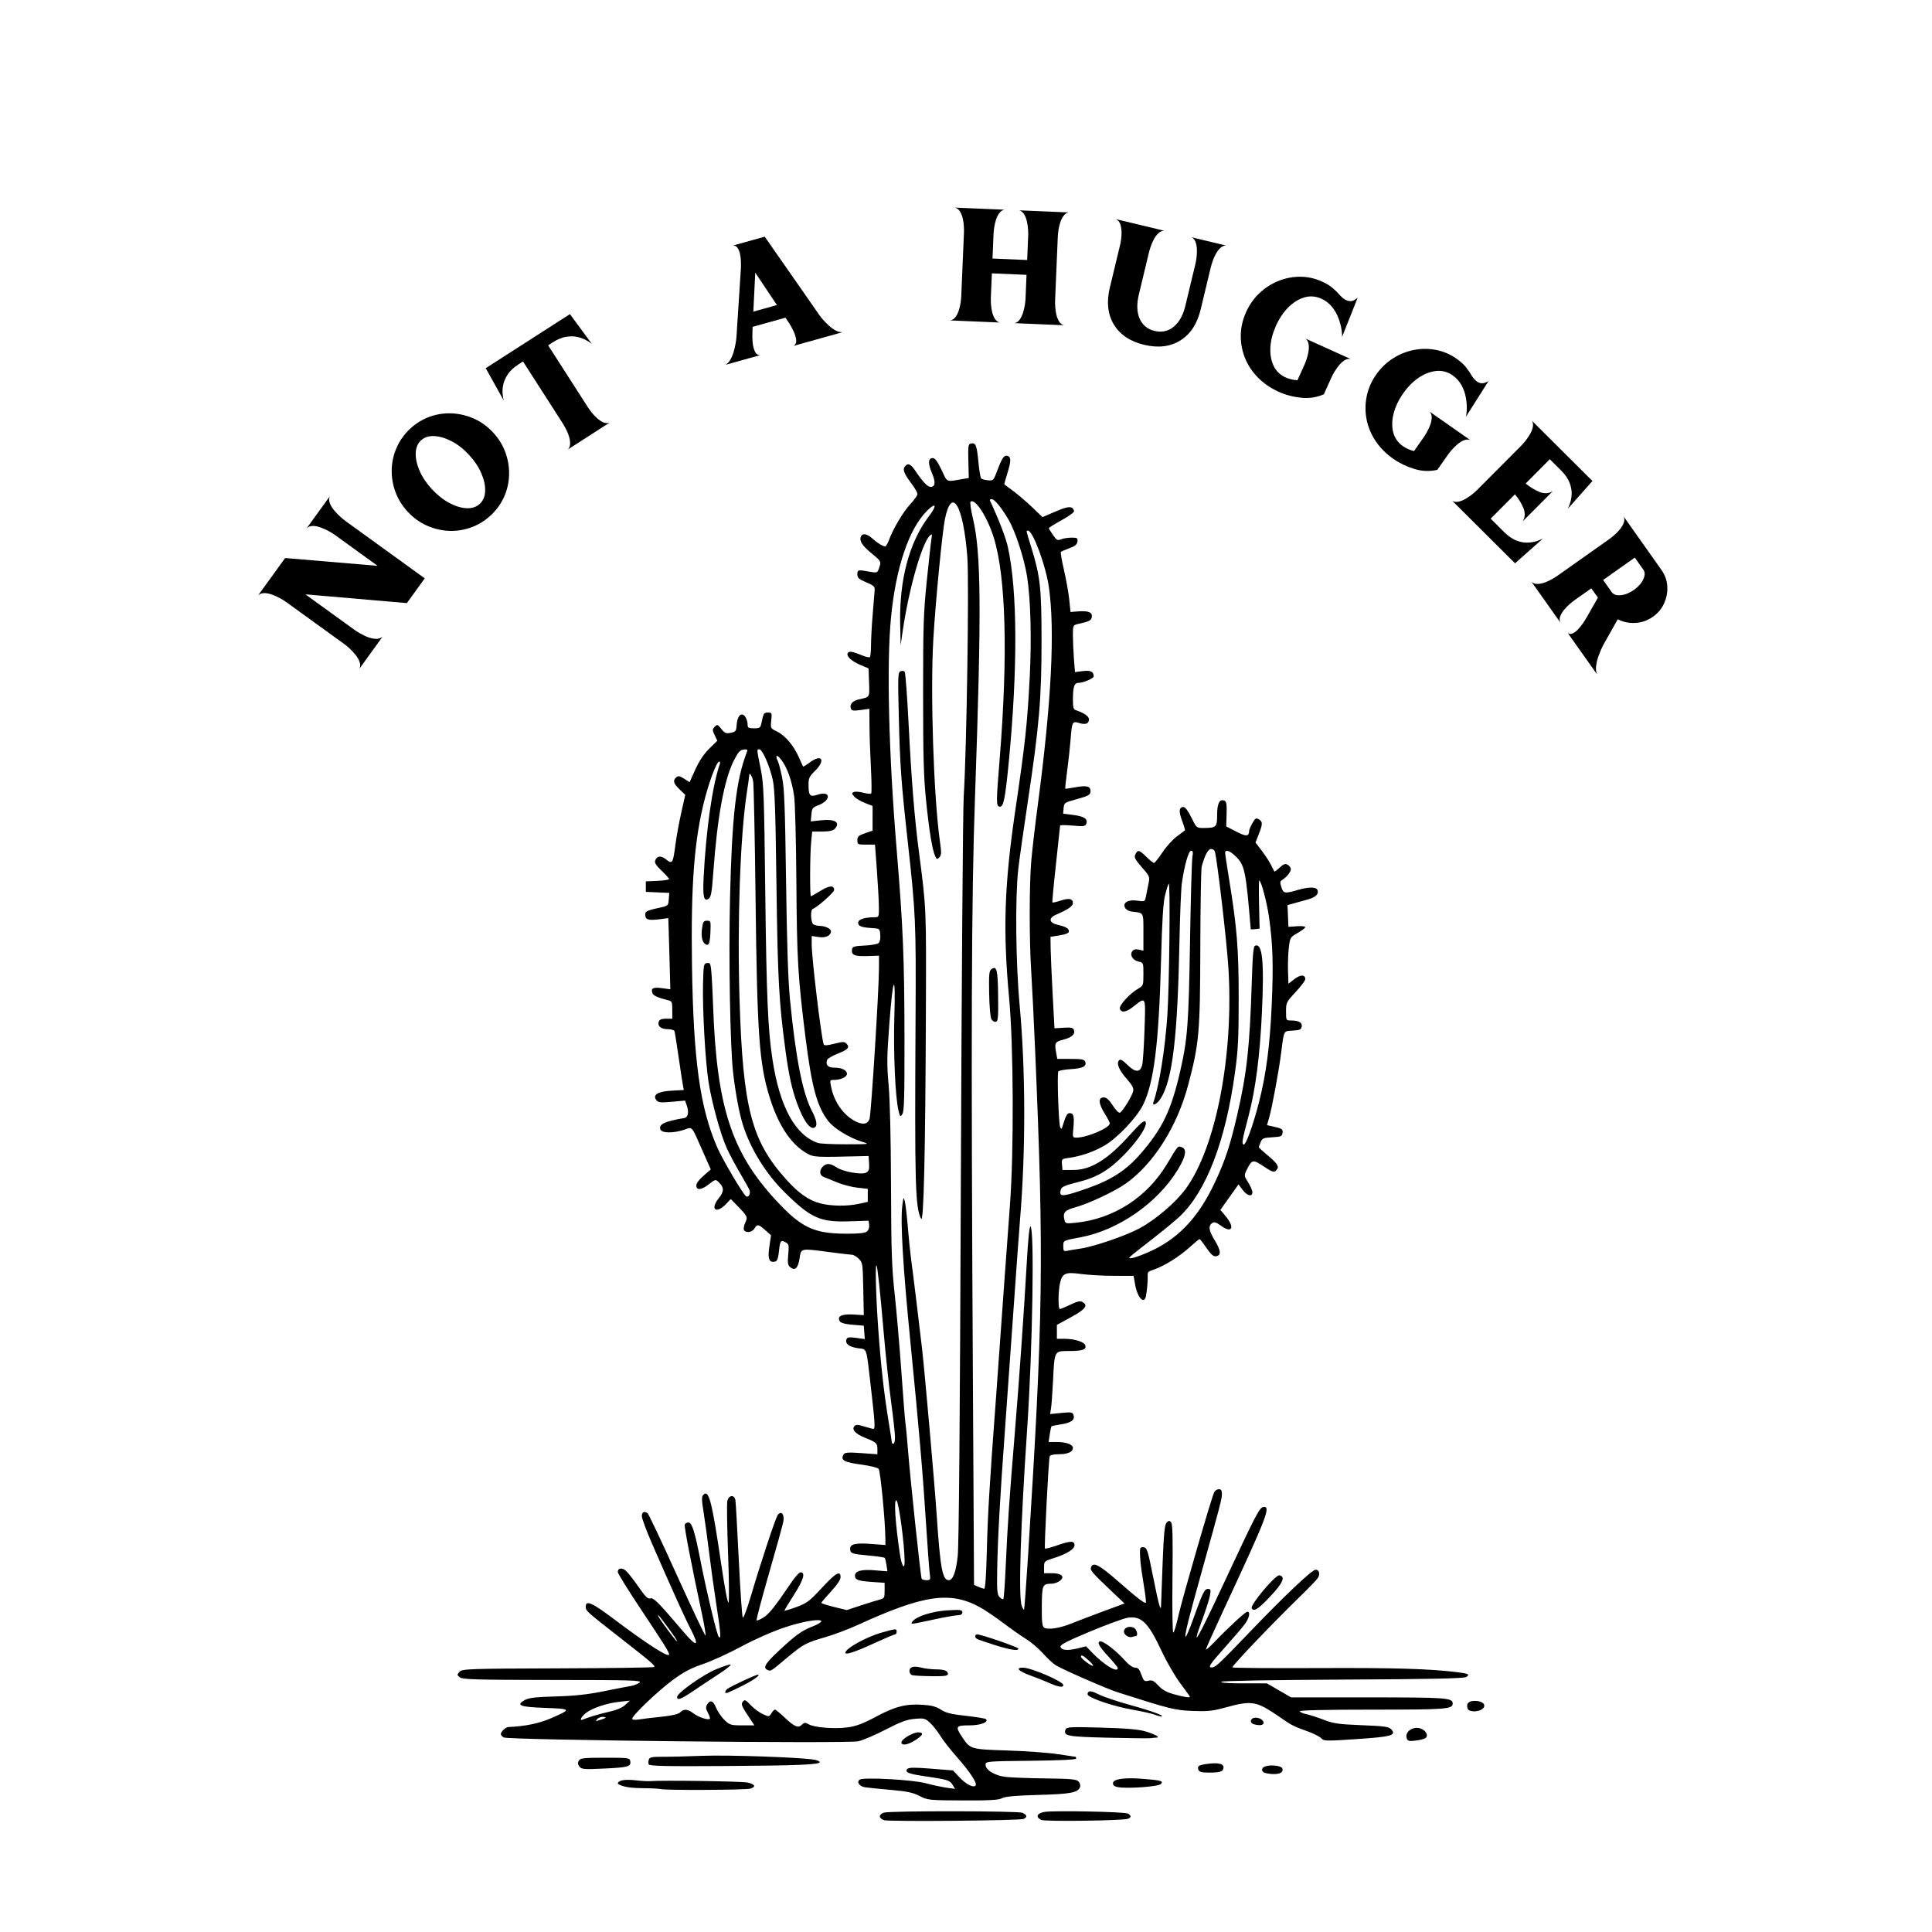 <svg xmlns="http://www.w3.org/2000/svg" xmlns:xlink="http://www.w3.org/1999/xlink" width="1152" zoomAndPan="magnify" viewBox="0 0 864 864" height="1152" preserveAspectRatio="xMidYMid meet" version="1.0"><defs><g/></defs><path fill="#000000" d="M 395.246 813.977 C 394.262 813.645 393.453 812.879 393.453 812.27 C 393.453 811.664 394.262 810.922 395.246 810.625 C 398.09 809.762 455.098 809.82 457.188 810.688 C 459.324 811.574 459.555 812.656 457.773 813.43 C 456.008 814.199 397.426 814.711 395.246 813.977 Z M 465.656 813.875 C 462.977 812.594 463.691 810.859 467.129 810.297 C 471.297 809.617 502.781 810.23 504.355 811.023 C 505.906 811.805 505.965 812.738 504.5 813.352 C 502.449 814.211 467.348 814.684 465.656 813.875 Z M 411.199 803.16 C 408.23 801.629 405.523 801.059 398.301 800.438 C 393.27 800.004 388.09 799.48 386.789 799.27 C 384.273 798.863 382.953 796.887 384.5 795.844 C 386.191 794.699 408.098 795.895 413.879 797.445 C 416.836 798.238 421.02 799.137 423.18 799.445 L 427.105 800.004 L 425.961 798.125 C 424.75 796.129 423.676 795.809 413.117 794.27 C 406.211 793.266 404.465 792.508 405.77 791.082 C 406.398 790.398 409.055 790.367 416.398 790.957 L 426.188 791.742 L 429.172 794.914 C 432.145 798.078 435.578 799.738 436.344 798.387 C 436.98 797.262 433.516 792.074 427.859 785.676 C 425.008 782.449 421.672 778.176 420.449 776.184 C 419.227 774.188 417.176 771.594 415.895 770.418 C 413.762 768.457 413.188 768.312 409.074 768.672 C 405.566 768.98 402.734 770.023 396.152 773.438 C 391.516 775.84 385.988 778.211 383.871 778.699 C 379.004 779.824 227.332 778.195 225.281 776.996 C 224.559 776.578 223.969 775.918 223.969 775.535 C 223.969 774.387 226.133 772.379 227.426 772.328 C 234.75 772.027 241.023 770.742 246.285 768.461 C 255.742 764.363 255.656 764.211 243.672 763.77 C 232.383 763.355 230.52 762.621 234.734 760.242 C 236.457 759.27 239.719 758.895 248.574 758.652 C 256.836 758.422 262.934 757.766 269.836 756.367 C 275.156 755.289 280.664 754.219 282.074 753.992 C 283.48 753.766 285.254 753.07 286.016 752.441 C 287.227 751.441 282.539 751.301 247.219 751.281 C 213.414 751.258 206.824 751.078 205.652 750.129 C 204.332 749.059 204.324 748.938 205.512 747.621 C 206.676 746.332 209.676 746.227 249.441 746.098 C 272.918 746.02 292.32 745.746 292.555 745.488 C 293.105 744.887 291.414 743.434 277.273 732.387 C 262.051 720.492 261.953 720.402 261.953 718.484 C 261.953 715.406 264.816 716.715 275.172 724.523 C 289.484 735.316 299.219 741.531 299.219 739.871 C 299.219 738.836 297.246 735.672 287.023 720.312 C 281.117 711.438 276.285 703.668 276.285 703.051 C 276.285 701.047 278.434 700.918 280.281 702.809 C 281.254 703.809 283.723 707.023 285.762 709.953 C 288.633 714.074 289.773 715.172 290.812 714.812 C 292.215 714.324 294.395 716.523 305.637 729.742 C 311.746 736.93 312.977 736.457 308.855 728.504 C 306.285 723.551 300.512 710.785 291.598 690.336 C 289.086 684.582 287.035 679.039 287.035 678.016 C 287.035 676.168 288.09 675.656 289.633 676.758 C 290.078 677.074 295.992 689.59 302.777 704.574 C 309.562 719.559 315.285 731.629 315.496 731.398 C 315.711 731.164 315.035 727.004 313.996 722.145 C 309.18 699.609 305.922 682.723 306.215 681.828 C 306.391 681.293 307.121 680.852 307.836 680.852 C 309.441 680.852 310.672 684.703 313.207 697.668 C 315.938 711.621 320.602 731.105 321.426 732.004 C 322.547 733.227 322.336 730.367 320.355 717.609 C 319.371 711.25 317.922 700.82 317.137 694.426 C 316.352 688.035 315.227 679.824 314.637 676.18 C 313.781 670.898 313.742 669.355 314.453 668.582 C 316.98 665.82 318.312 670.91 322.535 699.508 C 324.168 710.539 325.465 717.332 325.812 716.652 C 326.129 716.031 326.027 706.039 325.586 694.445 C 325.145 682.848 325.004 672.406 325.273 671.238 C 325.891 668.551 328.43 668.297 328.879 670.879 C 329.047 671.844 329.727 683.902 330.395 697.668 C 331.059 711.438 331.863 723 332.18 723.367 C 332.496 723.73 334.043 719.684 335.617 714.371 C 340.508 697.863 346.832 678.801 347.867 677.438 C 349.367 675.461 350.863 677.215 350.332 680.332 C 350.102 681.695 347.227 692.121 343.941 703.504 C 340.66 714.887 338.145 724.387 338.355 724.617 C 338.562 724.844 339.922 724.293 341.371 723.391 C 343.945 721.789 346.539 718.547 353.496 708.23 C 355.383 705.434 357.406 703.145 357.992 703.145 C 360.312 703.145 359.352 706.496 355.145 713.082 C 352.762 716.805 350.816 720.027 350.816 720.246 C 350.816 720.461 353.191 719.766 356.098 718.699 C 360.84 716.961 362.004 716.086 367.504 710.148 C 373.805 703.348 375.898 702.145 375.898 705.32 C 375.898 706.465 374.352 708.773 371.598 711.75 C 369.234 714.305 367.297 716.586 367.297 716.816 C 367.297 717.051 369.863 717.871 372.996 718.641 L 378.699 720.039 L 384.645 718.066 C 387.914 716.984 391.719 715.801 393.098 715.438 C 395.496 714.809 395.605 714.629 395.605 711.309 L 395.605 707.84 L 389.871 707.449 C 383.832 707.035 382.348 706.492 382.348 704.691 C 382.348 702.551 385.254 701.742 391.172 702.242 L 396.863 702.723 L 396.445 699.902 C 396.215 698.352 395.855 696.902 395.648 696.676 C 395.445 696.449 392.199 695.984 388.441 695.637 C 380.824 694.934 380.199 694.703 380.199 692.555 C 380.199 690.469 382.758 689.926 389.961 690.48 L 395.965 690.945 L 395.953 688.441 C 395.926 680.602 393.734 657.746 392.93 656.879 C 392.43 656.34 389.152 655.512 385.641 655.039 C 377.336 653.922 375.75 653.043 377.273 650.414 C 377.789 649.531 379.328 649.418 385.148 649.832 L 392.379 650.352 L 392.379 648.047 C 392.379 645.398 391.984 645.039 386.719 642.91 C 382.473 641.195 380.754 639.254 382.145 637.734 C 382.789 637.031 383.797 637.074 386.43 637.91 C 388.324 638.508 390.195 639 390.586 639 C 391.453 639 391.293 636.262 389.488 620.617 C 387.32 601.793 387.891 603.539 383.707 602.93 C 379.77 602.359 377.867 600.918 378.539 599.004 C 378.891 598.004 379.688 597.875 382.855 598.309 L 386.742 598.84 L 386.289 592.848 L 381.633 592.457 C 376.633 592.035 375.18 591.422 375.18 589.723 C 375.18 588.191 377.535 587.578 382.223 587.887 L 386.289 588.152 L 386.059 576.418 C 385.836 565.066 385.77 564.629 384.047 562.926 C 383.07 561.957 381.723 561.152 381.055 561.141 C 380.387 561.129 375.969 560.605 371.238 559.984 C 357.715 558.203 358.301 558.078 357.547 562.918 C 356.863 567.293 355.395 568.516 353.203 566.531 C 352.316 565.727 352.168 564.559 352.508 561.012 C 352.883 557.098 352.762 556.406 351.566 555.707 C 349.27 554.367 348.883 554.754 348.438 558.836 C 347.926 563.574 347.57 564.293 345.734 564.293 C 343.73 564.293 343.309 562.402 344.113 557.07 L 344.816 552.434 L 342.277 550.152 C 339.277 547.449 338.559 547.344 337.367 549.43 C 336.348 551.211 333.242 551.535 332.676 549.918 C 332.465 549.328 332.762 547.867 333.328 546.672 C 334.484 544.242 334.289 543.863 329.316 538.789 L 326.809 536.23 L 324.66 538.465 C 320.191 543.105 317.426 540.844 321.449 535.84 C 323.887 532.812 323.875 531.113 321.41 528.676 C 320.031 527.316 319.887 527.352 316.828 529.746 C 313.691 532.207 311.402 532.391 311.402 530.18 C 311.402 529.012 312.75 527.355 315.898 524.668 L 317.871 522.98 L 314.289 514.891 C 309.016 502.973 309.855 503.934 305.859 505.258 C 300.988 506.871 295.918 506.773 295.312 505.059 C 294.512 502.773 297.25 501.477 306.027 499.984 C 307.727 499.695 308.18 497.379 307.125 494.355 L 306.371 492.188 L 300.434 492.727 C 295.391 493.184 294.348 493.07 293.516 491.973 C 291.719 489.609 294.18 488.094 300.371 487.754 L 305.805 487.453 L 305.41 485.391 C 305.195 484.258 304.328 478.578 303.48 472.77 C 302.637 466.961 301.824 461.77 301.68 461.23 C 301.523 460.664 300.234 460.254 298.609 460.254 C 295.566 460.254 293.918 458.84 294.625 456.832 C 294.93 455.957 295.945 455.559 297.859 455.559 L 300.648 455.559 L 300.648 451.664 C 300.648 448.047 300.508 447.73 298.68 447.289 C 294.273 446.227 292.156 445.25 291.754 444.109 C 290.988 441.934 292.07 441.367 295.98 441.902 L 299.777 442.418 L 299.457 430.41 C 299.281 423.805 299.074 416.641 298.996 414.488 L 298.859 410.578 L 296.352 410.922 C 290.426 411.734 288.84 411.461 288.598 409.598 C 288.336 407.586 288.914 407.246 294.766 405.984 C 298.801 405.117 298.863 405.062 299.078 402.203 L 299.301 399.305 L 288.824 398.844 L 288.824 394.152 L 294.02 393.922 C 296.879 393.797 299.219 393.441 299.223 393.141 C 299.227 392.836 297.719 391.152 295.875 389.398 C 293.473 387.113 292.652 385.832 292.984 384.883 C 293.758 382.68 295.598 382.484 297.922 384.359 C 300.676 386.582 300.984 386.09 302.047 377.793 C 302.492 374.312 303.668 367.863 304.656 363.457 L 306.453 355.449 L 303.91 353.012 C 301.141 350.355 300.793 349.098 302.43 347.617 C 303.289 346.84 303.965 346.957 305.938 348.23 L 308.383 349.805 L 310.977 344.074 C 312.707 340.254 314.777 337.16 317.18 334.801 L 320.789 331.258 L 319.613 328.773 C 318.523 326.469 318.523 326.199 319.621 325.02 C 320.719 323.844 320.941 323.914 322.582 325.98 C 324.102 327.891 324.711 328.141 326.797 327.711 C 329.055 327.25 329.254 326.973 329.457 323.996 C 329.73 319.98 331.703 318.227 333.301 320.574 C 333.867 321.406 334.332 322.902 334.332 323.898 C 334.332 325.48 334.684 325.703 337.188 325.703 C 339.715 325.703 340.09 325.457 340.477 323.551 C 341.414 318.961 341.594 318.664 343.434 318.664 C 345.188 318.664 345.254 318.824 344.906 322.188 C 344.543 325.691 344.559 325.723 347.5 327.148 C 351.125 328.902 355 333.477 357.246 338.645 C 358.172 340.777 359.016 342.641 359.117 342.785 C 359.219 342.934 360.531 342.141 362.035 341.027 C 367.543 336.941 369.414 339.863 364.434 344.777 C 361.938 347.234 361.566 348.035 361.578 350.93 C 361.594 355.91 362.191 356.539 365.789 355.363 C 371.551 353.477 371.785 357.859 366.039 360.074 C 363.387 361.098 363.098 361.477 362.855 364.273 L 362.586 367.344 L 367.102 366.84 C 373.332 366.145 375.977 367.75 373.34 370.629 C 372.555 371.484 370.848 371.855 367.707 371.855 L 363.203 371.855 L 362.742 376.664 C 362.195 382.395 362.125 400.801 362.652 400.801 C 362.855 400.801 364.793 399.707 366.961 398.375 C 370.914 395.938 373.031 395.816 373.031 398.027 C 373.031 399.07 365.461 405.773 363.461 406.5 C 362.316 406.918 362.555 412.531 363.75 413.359 C 364.324 413.754 365.699 414.082 366.809 414.086 C 369.051 414.098 371.598 415.34 371.598 416.418 C 371.598 418.402 369.301 419.523 366.191 419.059 L 362.996 418.578 L 362.996 422.426 C 362.996 428.367 367.195 463.387 368.34 467.008 C 368.547 467.652 369.84 467.586 373.09 466.766 C 376.996 465.781 377.688 465.785 378.602 466.785 C 380.113 468.43 379.258 469.359 374.488 471.258 C 372.16 472.184 370.086 473.434 369.875 474.031 C 369.094 476.246 370.258 477.465 373.156 477.465 C 376.473 477.465 378.766 478.602 378.766 480.25 C 378.766 481.613 375.949 482.938 373.059 482.938 C 371.059 482.938 371.043 482.98 371.691 486.137 C 373.043 492.711 376.98 498.402 382.133 501.234 C 385.668 503.18 387.98 502.883 388.855 500.375 C 389.594 498.246 393.074 442.605 393.09 432.676 L 393.098 427.391 L 387.734 427.562 C 382.102 427.746 380.594 427.066 381.031 424.547 C 381.25 423.316 382.09 423.062 386.621 422.863 C 389.555 422.734 392.391 422.238 392.922 421.758 C 393.492 421.242 393.797 419.734 393.668 418.078 C 393.461 415.348 393.371 415.27 390.23 415.066 C 385.18 414.746 383.781 414.215 383.781 412.621 C 383.781 411.148 386.594 410.219 391.125 410.199 C 393.07 410.191 393.094 410.125 393.039 405.301 C 393.004 402.609 392.602 395.305 392.141 389.066 L 391.305 377.723 L 387.363 377.723 C 383.637 377.723 383.422 377.617 383.422 375.77 C 383.422 374.121 383.961 373.625 386.824 372.641 L 390.223 371.465 L 390.23 360.434 L 386.715 359.051 C 384.781 358.293 382.645 357 381.961 356.176 C 380.812 354.793 380.809 354.641 381.91 354.18 C 382.562 353.906 384.461 354.062 386.125 354.523 C 387.789 354.984 389.355 355.113 389.605 354.809 C 389.855 354.504 389.797 349.328 389.473 343.305 C 389.148 337.281 388.863 328.895 388.84 324.668 L 388.801 316.984 L 384.867 317.523 C 381.598 317.969 380.859 317.844 380.484 316.785 C 379.863 315.02 381.309 313.379 384.012 312.789 C 389.125 311.668 388.875 312.078 388.648 305.207 L 388.438 298.918 L 384.855 297.398 C 380.742 295.656 378.348 293.434 379.121 292.07 C 379.691 291.062 381.102 291.285 385.57 293.102 C 387.145 293.742 388.676 294.102 388.973 293.902 C 389.27 293.703 389.516 291.359 389.516 288.695 C 389.516 286.031 389.852 279.805 390.262 274.855 C 390.672 269.906 391.074 265.004 391.156 263.961 C 391.285 262.332 390.746 261.824 387.363 260.402 C 384.07 259.016 383.422 258.426 383.422 256.824 C 383.422 254.754 383.637 254.715 389.316 255.738 C 392.145 256.246 392.395 256.145 393.078 254.176 C 394.156 251.082 394.152 251.07 389.895 247.562 C 385.621 244.043 384.266 242.004 384.934 240.102 C 385.555 238.332 387.656 238.586 389.996 240.711 C 392.25 242.758 394.801 244.348 395.828 244.348 C 396.203 244.348 396.922 243.203 397.43 241.805 C 399.297 236.668 403.816 229 407 225.574 C 408.797 223.637 410.273 221.562 410.281 220.961 C 410.289 220.359 409.219 218.422 407.898 216.656 C 404.32 211.867 403.57 210.059 404.602 208.703 C 405.973 206.902 407.223 207.383 409.324 210.516 C 412.648 215.477 414.805 217.75 416.188 217.75 C 418.293 217.75 418.496 215.574 416.77 211.551 C 414.922 207.246 415.047 204.844 417.113 204.844 C 418.145 204.844 419.227 206.297 421.047 210.121 C 423.82 215.961 422.816 215.539 430.727 214.191 L 433.242 213.766 L 433.059 206.199 C 432.887 199.367 433 198.605 434.199 198.34 C 436.332 197.871 436.836 199.102 437.527 206.406 C 437.887 210.199 438.441 213.582 438.762 213.934 C 439.078 214.281 440.453 214.668 441.809 214.789 C 444.219 215.008 444.324 214.891 446.098 210.148 C 448.188 204.57 449.156 203.27 450.738 203.934 C 452.227 204.555 452.152 206.406 450.426 211.891 C 449.637 214.395 449.07 216.527 449.172 216.633 C 449.27 216.738 451.074 218.082 453.176 219.625 C 455.277 221.164 459.07 224.414 461.605 226.844 L 466.215 231.262 L 472.094 228.727 C 477.871 226.234 479.641 226.191 480.355 228.527 C 480.504 229.016 478.023 230.84 474.844 232.586 C 471.664 234.332 469.059 235.957 469.059 236.195 C 469.059 236.434 469.891 237.82 470.906 239.273 C 472.52 241.578 472.98 241.82 474.539 241.176 C 475.52 240.77 477.613 240.438 479.191 240.438 C 481.754 240.438 482.035 240.621 481.832 242.195 C 481.66 243.516 480.754 244.262 478.203 245.188 C 476.336 245.863 474.637 246.605 474.426 246.836 C 474.211 247.066 474.848 250.742 475.836 255.004 C 476.82 259.27 477.879 265.215 478.184 268.219 L 478.734 273.684 L 482.098 273.422 C 486.703 273.062 488.547 273.793 488.273 275.875 C 488.059 277.5 487.273 277.895 481.781 279.133 C 479.902 279.559 479.809 279.793 479.809 284.141 C 479.809 286.648 480.016 291.371 480.27 294.637 L 480.73 300.57 L 484.281 300.113 C 487.695 299.672 489.078 300.344 489.113 302.469 C 489.133 303.359 484.492 305.363 482.426 305.363 C 480.383 305.363 479.832 306.973 479.82 313.016 C 479.812 316.273 480.074 317.238 481.062 317.57 C 484.887 318.863 486.977 320.32 486.977 321.695 C 486.977 323.66 485.449 324.223 482.574 323.324 C 479.586 322.387 479.383 322.781 478.773 330.684 C 478.504 334.184 477.816 340.527 477.238 344.785 C 476.664 349.043 476.281 352.605 476.391 352.699 C 476.496 352.797 478.551 352.512 480.957 352.066 C 485.926 351.148 487.691 351.59 487.691 353.758 C 487.691 355.496 486.883 355.938 480.527 357.676 C 476.117 358.883 475.855 359.082 475.648 361.41 L 475.43 363.871 L 479.723 364.414 C 484.762 365.051 486.559 366.184 485.828 368.266 C 485.367 369.57 484.758 369.664 479.695 369.203 C 476.605 368.922 474.078 368.926 474.078 369.211 C 474.078 369.5 473.242 377.281 472.227 386.504 C 471.207 395.73 470.496 403.41 470.645 403.574 C 470.797 403.738 472.441 403.371 474.305 402.758 C 478.094 401.516 479.809 401.867 479.809 403.891 C 479.809 405.246 477.598 406.77 472.41 408.984 C 468.766 410.543 469.043 412.668 473.008 413.59 C 476.75 414.457 478.02 415.203 478.02 416.531 C 478.02 417.258 476.645 417.844 473.898 418.293 L 469.777 418.969 L 469.852 424.16 C 469.895 427.016 470.297 436.219 470.75 444.609 L 471.57 459.863 L 475.688 459.598 C 478.953 459.391 479.898 459.598 480.246 460.586 C 480.922 462.512 479.367 463.938 475.473 464.957 C 471.699 465.945 471.5 466.336 472.375 471.105 L 472.824 473.551 L 478.848 473.551 C 483.656 473.551 484.957 473.797 485.301 474.777 C 486.039 476.875 484.277 477.793 478.902 478.117 C 476.051 478.293 473.523 478.766 473.285 479.176 C 472.672 480.234 473.418 502.648 474.117 504.059 C 474.598 505.035 474.777 504.969 475.172 503.668 C 476.605 498.926 477.223 497.801 478.387 497.801 C 480.137 497.801 480.504 499.285 480.023 504.387 C 479.621 508.613 479.664 508.754 481.352 508.754 C 486.121 508.754 496.293 504.414 496.293 502.375 C 496.293 501.953 495.355 500.113 494.207 498.293 C 491.195 493.516 490.988 490.762 493.645 490.762 C 494.797 490.762 496.004 491.852 497.609 494.34 C 498.879 496.305 500.312 497.781 500.793 497.613 C 501.926 497.227 506.227 490.285 506.754 488 C 507.066 486.637 506.398 485.363 503.852 482.461 C 500.367 478.488 499.176 475.566 500.469 474.152 C 501.027 473.547 502.078 474.129 504.195 476.215 C 507.734 479.707 509.883 479.73 510.785 476.289 C 511.121 475 511.594 467.859 511.836 460.426 C 512.332 445.152 512.582 445.652 506.754 450.234 C 503.598 452.715 501.477 453.039 500.812 451.141 C 500.301 449.691 505.156 444.363 509.047 442.102 C 511.273 440.809 511.344 440.613 511.344 435.629 C 511.344 430.527 511.324 430.484 509.168 430.012 C 506.523 429.434 505.102 427.051 506.391 425.355 C 506.98 424.578 507.938 424.359 509.305 424.688 L 511.344 425.176 L 511.344 416.914 C 511.344 407.781 511.605 408.238 506.039 407.664 C 504.898 407.547 503.605 406.812 503.172 406.035 C 501.879 403.715 504.473 402.168 508.625 402.785 C 511.895 403.27 512.012 403.219 512.43 401.066 C 512.664 399.844 513.176 397.309 513.562 395.434 C 514.266 392.035 514.258 392.016 510.625 387.82 C 507.492 384.203 507.09 383.391 507.754 382.039 C 508.812 379.879 509.473 380.035 512.68 383.199 C 514.207 384.707 515.742 385.926 516.086 385.914 C 516.434 385.902 518.121 383.781 519.832 381.207 C 521.547 378.629 524.449 375.414 526.285 374.062 C 528.117 372.711 529.742 371.492 529.898 371.355 C 530.055 371.223 529.504 369.332 528.676 367.156 C 527.055 362.902 527.234 360.906 529.234 360.906 C 530.039 360.906 531.316 362.598 532.781 365.598 C 535.027 370.195 535.137 370.293 538.078 370.281 C 543.957 370.258 544.309 369.934 544.309 364.43 C 544.309 359.262 545.387 357.16 547.57 358.074 C 548.477 358.457 548.672 359.648 548.539 364.062 L 548.375 369.578 L 552.91 371.922 C 557.383 374.227 558.586 374.133 558.633 371.465 C 558.637 371.035 559.289 369.527 560.078 368.117 C 561.309 365.918 561.719 365.668 562.941 366.383 C 564.738 367.43 564.734 368.461 562.918 373.082 L 561.465 376.785 L 564.223 380.383 C 565.738 382.363 567.602 385.215 568.363 386.719 C 569.125 388.227 569.816 389.59 569.898 389.75 C 569.98 389.91 571.051 389.121 572.277 387.992 C 574.059 386.355 574.789 386.105 575.891 386.75 C 576.652 387.195 577.273 388.074 577.273 388.703 C 577.273 389.922 575.332 392.336 573.398 393.516 C 572.418 394.113 572.359 394.633 573.031 396.734 C 573.941 399.578 574.562 399.695 580.141 398.062 C 585.285 396.555 588.668 396.559 589.199 398.074 C 589.844 399.902 588.301 401.32 584.598 402.32 C 582.734 402.82 579.988 403.582 578.492 404.012 L 575.773 404.793 L 575.984 409.641 L 576.199 414.488 L 579.961 414.223 C 582.027 414.074 583.723 414.25 583.719 414.613 C 583.719 414.977 582.188 416.152 580.316 417.227 C 576.977 419.148 576.902 419.27 576.363 423.879 C 576.062 426.457 575.902 431.129 576.008 434.254 L 576.199 439.934 L 578.852 437.871 C 581.543 435.777 583.723 435.777 583.723 437.879 C 583.723 438.504 581.789 441.098 579.422 443.641 C 575.27 448.105 575.121 448.398 575.121 452.301 C 575.121 456.184 575.199 456.344 577.094 456.352 C 580.781 456.371 582.379 457.207 582.148 458.988 C 581.961 460.398 581.371 460.68 578.172 460.879 C 573.91 461.148 574.246 460.508 572.941 470.812 C 571.93 478.773 568.988 494.738 567.648 499.512 L 566.621 503.176 L 568.898 503.676 C 573.359 504.656 573.781 504.926 573.551 506.668 C 573.355 508.164 572.816 508.391 568.953 508.594 C 565.074 508.797 564.48 509.047 563.758 510.781 C 563.309 511.859 562.941 512.879 562.941 513.047 C 562.941 513.219 564.875 514.98 567.238 516.969 C 571.672 520.691 572.293 521.957 570.496 523.59 C 569.648 524.355 568.625 523.98 565.129 521.625 C 560.348 518.402 559.848 518.5 557.582 523.09 C 556.293 525.703 556.297 525.734 558.18 528.762 C 559.223 530.434 560.074 532.426 560.074 533.184 C 560.074 535.387 557.742 534.82 555.719 532.129 L 553.867 529.676 L 545.766 541.059 L 548.262 544.074 C 552.375 549.047 550.867 551.738 545.992 548.129 C 544.023 546.672 542.988 546.332 542.188 546.887 C 540.258 548.211 540.523 550.219 543.211 554.637 C 546.055 559.312 546.23 561.422 543.809 561.801 C 542.645 561.98 541.566 561.043 539.543 558.086 C 538.055 555.906 536.66 554.125 536.445 554.125 C 536.23 554.125 534.285 555.727 532.117 557.688 C 527.301 562.047 520.836 566.074 515.82 567.844 C 511.504 569.363 514.387 568.059 512.527 579.316 C 511.789 583.781 508.676 580.309 507.676 574.66 L 506.941 570.555 L 498.191 570.555 C 493.383 570.555 486.793 570.191 483.547 569.746 C 476.543 568.785 475.172 569.332 474.113 573.496 C 473.207 577.055 473.117 585.414 473.988 585.414 C 474.332 585.414 476.445 584.531 478.68 583.453 C 481.887 581.906 483.051 581.668 484.188 582.332 C 486.715 583.809 485.348 585.562 478.914 589.078 L 472.645 592.504 L 472.645 598.715 L 476.047 598.719 C 480.465 598.723 484.793 600.059 485.328 601.582 C 486 603.496 484.152 604.168 478.18 604.18 C 471.391 604.195 471.605 603.801 470.922 617.488 C 470.656 622.867 470.25 628.418 470.023 629.824 L 469.613 632.379 L 474.598 631.875 C 478.996 631.43 479.645 631.535 480.082 632.781 C 480.84 634.938 479.039 636.301 474.543 636.965 C 472.316 637.297 470.371 637.715 470.219 637.895 C 470.066 638.074 469.715 639.715 469.438 641.543 L 468.934 644.867 L 472.535 644.867 C 476.848 644.867 479.809 645.965 479.809 647.559 C 479.809 649.32 477.449 650.344 473.383 650.344 C 471.109 650.344 469.613 650.715 469.418 651.324 C 468.926 652.848 466.918 692.074 467.312 692.504 C 467.504 692.711 469.852 692.113 472.531 691.172 C 478.703 689 480.527 688.965 480.527 691.008 C 480.527 692.824 477.09 694.945 471.008 696.871 C 467.051 698.129 466.91 698.266 466.91 700.855 L 466.91 703.539 L 470.406 703.539 C 474.762 703.539 476.391 705.121 473.949 706.988 C 473.055 707.672 471.348 708.238 470.156 708.246 C 466.223 708.266 465.973 708.859 465.898 718.352 C 465.848 725.27 466.055 727.219 466.91 727.852 C 468.418 728.965 473.793 728.203 478.797 726.164 C 481.129 725.215 487.5 722.781 492.961 720.758 L 502.887 717.078 L 498.016 712.461 C 488.312 703.262 487.438 702.266 487.91 700.918 C 488.809 698.363 491.523 699.738 499.754 706.934 C 508.875 714.898 511.926 717.242 512.438 716.684 C 512.621 716.484 512.156 712.652 511.402 708.172 C 510.105 700.418 509.676 696.289 509.836 693.121 C 509.887 692.109 510.375 691.77 511.5 691.945 C 512.953 692.172 513.332 693.383 515.715 705.336 C 518.277 718.172 519.203 721.375 519.246 717.555 C 519.258 716.516 519.566 708.121 519.934 698.906 C 520.461 685.598 520.828 681.898 521.699 680.945 C 522.582 679.98 522.973 679.941 523.699 680.73 C 524.395 681.492 524.539 687.211 524.332 705.926 C 524.188 719.367 524.344 730.133 524.691 730.125 C 525.035 730.121 526.066 726.727 526.984 722.586 C 528.637 715.121 541.707 669.996 542.98 667.359 C 543.344 666.605 544.273 665.988 545.047 665.988 C 546.109 665.988 546.453 666.52 546.445 668.141 C 546.43 670.336 545.836 672.629 537.652 701.973 C 531.555 723.836 529.816 730.789 530.164 731.93 C 530.32 732.441 531.82 729.023 533.5 724.336 C 537.867 712.145 538.633 710.578 540.219 710.578 C 541.422 710.578 541.535 710.949 541.105 713.449 C 540.836 715.031 539.324 719.816 537.746 724.082 C 532.312 738.797 535.281 733.793 547.387 707.84 C 561.488 677.602 563.242 674.211 564.91 673.953 C 568.516 673.395 566.797 677.863 547.344 719.664 C 542.914 729.18 539.289 737.266 539.289 737.633 C 539.289 737.996 540.984 736.523 543.055 734.359 C 549.297 727.832 556.988 720.75 557.84 720.75 C 559.281 720.75 558.68 723.609 556.668 726.332 C 555.586 727.805 551.402 732.691 547.375 737.199 C 541.496 743.773 540.328 745.438 541.465 745.641 C 543.32 745.969 544.246 745.125 559.188 729.547 C 574.586 713.492 586.762 701.973 588.336 701.973 C 589.953 701.973 590.488 703.961 589.34 705.707 C 588.812 706.508 585.156 710.301 581.215 714.137 C 568.77 726.242 550.695 745.195 551.141 745.676 C 551.375 745.934 568.715 746.062 589.68 745.969 C 623.383 745.816 639.203 746.281 651.445 747.781 C 656.723 748.426 657.488 748.812 655.746 749.941 C 654.684 750.625 640.281 750.934 600.562 751.121 C 568.957 751.27 546.535 751.672 546.133 752.098 C 545.715 752.543 549.531 752.82 556.012 752.82 L 566.574 752.82 L 577.395 759.078 L 612.137 759.078 C 646.926 759.078 649.652 759.277 649.652 761.816 C 649.652 764.344 646.91 764.555 613.824 764.555 C 592.859 764.555 580.926 764.828 581.195 765.309 C 581.43 765.719 582.82 766.301 584.285 766.598 C 585.75 766.895 589.203 768.02 591.965 769.094 C 596.262 770.766 598.695 771.113 608.961 771.516 C 619.211 771.918 621.121 772.191 622.219 773.402 C 624.594 776.039 622.16 776.715 606.566 777.742 C 592.246 778.688 592.043 778.68 590.582 777.074 C 585.797 773.895 580.625 773.516 575.777 770.23 C 561.594 760.613 561.473 759.902 546.816 763.914 C 542.242 765.164 539.484 765.414 533.199 765.137 C 525.277 764.793 523.383 764.316 499.875 756.82 C 495.133 755.309 476.195 747.055 472.285 744.797 C 471.102 744.113 468.523 741.75 466.551 739.539 C 464.582 737.328 461.195 734.426 459.027 733.082 C 456.859 731.742 452.184 728.461 448.637 725.793 C 445.09 723.125 440.414 719.965 438.246 718.77 C 424.988 711.473 413.035 713.195 383.734 726.625 C 379.57 728.535 372.957 731.023 369.043 732.16 C 360.375 734.672 359.145 735.336 351.891 741.422 C 344.68 747.473 344.723 747.445 343.355 746.871 C 340.762 745.785 342.203 743.715 351.262 735.496 C 356.059 731.148 359.07 729.066 362.551 727.703 C 373.473 723.43 363.699 723.5 350.902 727.789 C 345.352 729.648 337.469 733.129 331.441 736.379 C 325.871 739.383 318.164 742.902 314.316 744.199 C 309.059 745.969 305.73 747.723 300.938 751.246 C 294.352 756.086 282.734 767.168 282.734 768.609 C 282.734 769.125 283.855 769.246 285.781 768.938 C 287.453 768.668 292 768.121 295.883 767.727 C 300.508 767.254 303.367 766.582 304.18 765.781 C 305.863 764.117 307.547 764.242 310.09 766.215 C 312.266 767.906 316.758 769.398 317.438 768.656 C 317.645 768.43 317.262 767.23 316.59 765.992 C 315.664 764.277 315.559 763.41 316.148 762.387 C 317.527 760 318.926 760.449 320.238 763.695 C 320.93 765.402 322.621 767.879 323.996 769.199 C 326.316 771.422 326.891 771.594 331.938 771.594 L 337.375 771.594 L 336.203 769.836 C 331.496 762.758 331.262 762.246 332.207 761.004 C 333.02 759.934 333.434 760.113 335.699 762.523 C 337.117 764.031 339.555 765.844 341.121 766.555 C 343.883 767.812 344 767.801 344.969 766.203 C 345.523 765.297 346.238 764.555 346.559 764.555 C 346.879 764.555 348.672 766 350.543 767.766 C 355.242 772.203 356.922 772.957 358.543 771.355 C 359.645 770.27 360.094 770.234 361.641 771.109 C 364.242 772.586 373.277 773.293 379.137 772.48 C 382.895 771.961 386.039 770.781 391.539 767.828 C 400.227 763.156 405.051 761.902 412.512 762.375 C 416.621 762.633 418.695 763.184 420.777 764.566 C 422.953 766.012 425.383 766.613 431.992 767.332 C 436.637 767.836 440.668 768.504 440.949 768.812 C 442.223 770.203 438.473 771.594 433.449 771.594 C 427.375 771.594 427.109 772.051 430.348 776.926 C 433.875 782.238 434.137 782.316 450.426 782.824 C 458.508 783.074 468.664 783.812 473 784.461 C 477.336 785.113 480.965 785.652 481.062 785.66 C 481.164 785.668 481.242 786.023 481.242 786.445 C 481.242 786.93 473.676 787.293 460.996 787.426 C 441.434 787.625 440.754 787.684 440.754 789.164 C 440.754 791.609 444.898 794.098 449.914 794.664 C 452.363 794.941 460.41 795.238 467.789 795.32 C 478.859 795.449 481.406 795.688 482.328 796.695 C 482.941 797.367 483.254 798.457 483.02 799.121 C 482.121 801.684 478.902 802.305 464.402 802.695 C 454.27 802.969 449.504 803.398 448.133 804.156 C 446.656 804.98 442.508 805.219 430.578 805.168 C 415.5 805.105 414.824 805.035 411.199 803.164 Z M 269.922 767.809 C 268.984 767.664 267.719 768.09 267.109 768.758 C 266.109 769.848 266.277 769.875 268.812 769.02 C 271.184 768.223 271.355 768.031 269.922 767.809 Z M 265.176 767.414 C 267.148 766.785 270.734 765.844 273.145 765.328 C 275.785 764.758 278.355 763.617 279.598 762.465 L 281.66 760.547 L 277.102 761.035 C 271.414 761.641 264.922 763.809 262.016 766.066 C 259.848 767.754 258.926 769.777 260.699 768.969 C 261.191 768.742 263.207 768.043 265.176 767.414 Z M 532.125 758.797 C 532.125 758.641 530.18 755.914 527.801 752.734 C 525.422 749.555 521.676 743.082 519.473 738.348 C 513.527 725.578 510.375 722.496 504.262 723.48 C 502.441 723.773 494.898 726.535 487.5 729.617 C 477.637 733.723 474.102 735.531 474.25 736.391 C 474.523 738.008 477.297 738.293 481.859 737.18 L 485.699 736.242 L 488.309 738.957 C 493.711 744.582 499.875 748.309 499.875 745.949 C 499.875 745.613 497.941 743.25 495.574 740.695 C 491.375 736.156 490.312 734.047 492.227 734.047 C 493.738 734.047 499.227 738.32 502.711 742.211 C 504.73 744.465 506.535 745.777 507.605 745.777 C 508.93 745.777 509.562 746.484 510.445 748.941 C 511.48 751.816 511.766 752.059 513.586 751.625 C 515.219 751.23 516.035 751.629 518.008 753.785 C 519.766 755.703 521.688 756.773 525.023 757.688 C 529.59 758.938 532.125 759.336 532.125 758.797 Z M 503.996 731.637 C 500.98 729.715 503.461 726.492 506.891 727.879 C 508.426 728.5 509.203 731.699 507.816 731.699 C 507.457 731.699 506.73 731.863 506.203 732.066 C 505.68 732.273 504.688 732.078 503.996 731.637 Z M 486.977 742.648 C 484.453 740.332 483.383 739.805 483.406 740.891 C 483.422 741.652 487.812 745.004 488.758 744.977 C 489.156 744.965 488.355 743.918 486.977 742.648 Z M 302.367 733.066 C 301.59 731.602 294.707 722.312 294.398 722.312 C 293.906 722.312 295.242 724.387 298.859 729.234 C 302.32 733.879 303.449 735.109 302.367 733.066 Z M 459.734 696.074 C 466.531 588.703 466.895 562.672 462.914 469.641 C 462.332 456.086 461.547 440.246 461.168 434.438 C 460.254 420.547 460.273 395.535 461.203 384.828 C 461.613 380.129 462.906 369.043 464.082 360.188 C 470.23 313.82 471.855 281.77 469.035 262.34 C 467.648 252.801 461.891 237.309 459.73 237.309 C 458.816 237.309 458.711 236.777 461.184 244.754 C 465.211 257.758 465.777 262.906 465.781 286.59 C 465.789 312.293 464.738 324.66 459.746 357.777 C 457.828 370.469 455.863 384.371 455.375 388.676 C 453.938 401.328 454.238 430.676 456 449.691 C 458.66 478.398 458.723 515.07 456.156 545.52 C 455.777 550.035 454.5 567.637 453.316 584.633 C 452.137 601.629 450.375 626.445 449.398 639.781 C 447.188 670.078 446.176 688.352 445.945 702.137 C 445.793 711.41 445.938 713.043 447.008 714.215 C 447.688 714.957 448.445 715.352 448.688 715.082 C 448.934 714.816 449.418 708.148 449.766 700.266 C 450.543 682.703 451.387 670.277 453.66 642.91 C 455.715 618.227 457.98 586.023 459.223 563.902 C 459.762 554.332 460.379 548.332 460.82 548.453 C 462.656 548.949 461.789 602.969 459.375 638.609 C 456.387 682.699 455.414 713.812 456.898 718.066 C 457.305 719.23 457.773 720.031 457.941 719.844 C 458.113 719.66 458.918 708.965 459.734 696.074 Z M 441.336 692.781 C 441.73 677.125 442.559 663.387 445.402 625.309 C 446.109 615.836 447.047 602.766 449.359 570.16 C 449.973 561.555 450.992 547.652 451.625 539.262 C 453.461 515.047 453.281 467.766 451.273 446.199 C 448.469 416.078 449.145 395.676 454.039 362.469 C 458.527 332.02 459.438 323.578 460.508 302.625 C 461.379 285.609 460.91 268 459.324 257.883 C 458.047 249.758 454.105 237.652 451.016 232.387 C 447.812 226.922 444.773 223.227 443.484 223.227 C 442.902 223.227 442.547 223.492 442.699 223.812 C 446.652 232.277 449.777 240.371 450.703 244.531 C 455.031 264.031 455.18 299.086 451.109 340.957 C 449.492 357.574 448.75 361.121 446.953 360.734 C 445.473 360.414 445.48 358.871 447.055 339.395 C 450.82 292.906 449.852 257.555 444.34 240.176 C 441.445 231.043 436.168 222.898 434.07 224.316 C 433.695 224.566 434.129 227.773 435.07 231.734 C 438.793 247.375 438.98 272.211 436.02 356.602 C 434.402 402.586 434.207 460.859 435.113 622.66 L 435.594 708.793 L 437.457 709.602 C 438.48 710.047 439.672 710.449 440.102 710.492 C 440.637 710.551 441.031 704.918 441.336 692.781 Z M 443.293 455.625 C 442.863 454.75 442.438 449.582 442.348 444.141 C 442.207 435.516 442.344 434.137 443.422 433.383 C 445.758 431.742 446.246 433.738 446.367 445.477 C 446.473 455.422 446.348 456.723 445.281 456.953 C 444.617 457.098 443.723 456.5 443.293 455.625 Z M 415.754 703.34 C 415.512 701.512 414.828 692.273 414.23 682.805 C 412.777 659.766 410.996 639.004 407.078 599.496 C 403.805 566.5 402.605 546.16 403.52 539.137 C 404.027 535.246 404.105 535.117 404.648 537.266 C 404.969 538.531 405.578 543.812 406.008 548.996 C 406.434 554.184 407.082 560.539 407.445 563.121 C 408.148 568.086 411.105 592.223 412.379 603.406 C 413.578 613.914 418.016 664.398 418.879 677.332 C 420.469 701.227 421.469 706.664 424.27 706.664 C 426.148 706.664 427.477 703.156 428.285 696.051 C 428.828 691.293 429.281 637.641 429.699 527.918 C 430.039 439.289 430.613 362.02 430.977 356.211 C 432.305 335.031 433.438 260.059 432.594 249.062 C 430.816 225.871 425.617 217.145 422.562 232.223 C 421.371 238.113 418.348 269.422 417.391 285.809 C 415.996 309.742 417.527 356.57 420.359 376.449 C 421.059 381.355 421.023 382.387 420.109 383.383 C 419.156 384.426 418.949 384.375 418.25 382.953 C 416.949 380.297 415.492 371.422 414.121 357.777 C 413.066 347.305 412.82 338.367 412.816 310.449 C 412.812 279.863 412.992 274.242 414.441 259.992 C 415.336 251.172 416.27 242.723 416.52 241.219 C 416.91 238.852 416.824 238.613 415.902 239.449 C 412.352 242.656 406.41 263.461 403.691 282.195 L 402.77 288.547 L 402.562 279.16 C 402.117 259.273 406.609 242.434 415.445 230.836 C 419.125 226.008 418.648 224.406 414.695 228.305 C 406.504 236.383 400.652 253.641 398.461 276.184 C 396.445 296.906 397.426 337.012 401 380.07 C 403.887 414.875 404.445 428.566 404.488 465.41 C 404.52 490.832 404.34 497.055 403.539 498.246 C 402.625 499.613 402.5 499.496 401.797 496.609 C 400.375 490.793 399.477 470.324 399.957 454.777 C 400.594 434.266 399.359 435.988 397.715 457.906 C 396.605 472.703 396.57 475.992 397.398 485.285 C 397.992 491.922 398.391 508.637 398.465 530.266 C 398.566 559.965 398.793 566.613 400.113 578.766 C 400.957 586.512 402.305 602.176 403.109 613.578 C 403.91 624.977 404.719 635.188 404.906 636.262 C 405.09 637.336 405.59 642.617 406.016 647.996 C 407.082 661.43 411.727 705.246 412.172 706.031 C 412.367 706.379 413.355 706.664 414.359 706.664 C 416.105 706.664 416.172 706.508 415.754 703.34 Z M 411.93 545.023 C 409.297 540.016 409.027 530.184 409.441 455.168 C 409.68 412.73 409.484 408.277 406.008 376.941 C 403.012 349.883 402.48 342.516 401.945 320.453 C 401.504 302.199 401.562 300.68 402.707 300.199 C 403.387 299.914 404.223 299.992 404.562 300.371 C 404.906 300.75 405.703 311.27 406.332 323.746 C 407.621 349.176 408.953 365.648 410.984 381.242 C 414.277 406.5 414.246 405.703 414.059 453.602 C 413.816 516.105 413.09 547.238 411.93 545.023 Z M 404.551 698.258 C 404.508 690.582 401.98 671.746 400.898 671.016 C 399.656 670.18 400.379 681.34 402.461 695.129 C 403.254 700.383 404.574 702.359 404.551 698.258 Z M 400.258 642.715 C 400.25 641.102 399.465 633.973 398.504 626.875 C 397.547 619.777 396.09 606.223 395.27 596.758 C 393.551 576.879 392.434 566.441 391.98 565.945 C 391.336 565.238 391.703 579.203 392.715 593.629 C 393.883 610.285 395.312 623.137 397.414 635.844 C 398.191 640.562 398.828 644.695 398.828 645.035 C 398.828 645.371 399.152 645.648 399.547 645.648 C 399.941 645.648 400.262 644.328 400.258 642.715 Z M 512.648 560.387 C 526.434 554.586 535.746 544.953 543.414 528.566 C 547.898 518.984 550.117 512.254 553.262 498.68 C 557.625 479.824 558.883 468.391 559.797 439.258 C 560.18 426.953 560.516 423.25 561.27 422.938 C 564.551 421.562 565.402 429.844 564.336 452.77 C 563.434 472.176 561.496 487.168 558.336 499.168 C 555.438 510.184 555.23 511.387 556.145 511.848 C 557.082 512.324 560.383 503.273 562.98 493.109 C 566.254 480.289 567.898 467.746 568.715 449.395 C 569.512 431.523 569.23 422.332 567.516 410.188 C 566.574 403.512 563.977 393.762 563.141 393.762 C 562.961 393.762 562.926 398.602 563.059 404.516 L 563.297 415.273 L 561.328 415.52 C 560.242 415.656 559.348 415.656 559.336 415.52 C 557.141 389.148 556.656 386.848 552.449 382.816 C 549.891 380.363 547.887 379.758 547.895 381.438 C 547.895 381.977 548.676 387.168 549.625 392.977 C 553.195 414.809 553.953 424.195 553.945 446.562 C 553.938 464.648 553.699 469.418 552.273 479.746 C 548.062 510.254 539.535 532.535 527.734 543.855 C 526.012 545.512 520.73 549.887 516 553.578 C 503.688 563.188 504.285 562.652 505.812 562.695 C 506.512 562.715 509.59 561.676 512.648 560.387 Z M 483.035 558.402 C 489.16 557.516 503.082 552.773 509.398 549.422 C 516.645 545.574 525.793 537.777 530.281 531.621 C 543.746 513.152 551.699 472.262 549.383 433.367 C 548.68 421.488 544.289 383.828 543.242 380.656 C 543.062 380.121 542.312 379.68 541.57 379.68 C 540.277 379.68 538.77 382.512 537.406 387.5 C 537.113 388.578 536.832 404.945 536.785 423.879 C 536.688 461.926 536.27 466.656 531.359 485.195 C 526.461 503.711 515.938 520.391 503.617 529.18 C 498.445 532.871 486.875 538.293 480.367 540.074 C 476.281 541.191 475.289 542.332 475.938 545.156 C 476.426 547.273 476.461 547.285 481.164 546.805 C 498 545.082 512.93 535.473 521.844 520.629 C 526.977 512.074 526.684 512.41 528.469 513.031 C 530.922 513.879 530.324 517.195 526.629 523.234 C 517.547 538.066 500.023 550.195 483.145 553.34 C 475.348 554.789 475.512 554.703 475.512 557.332 C 475.512 559.52 475.68 559.691 477.48 559.32 C 478.566 559.102 481.062 558.688 483.035 558.402 Z M 387.652 550.754 C 388.441 550.129 388.836 548.996 388.688 547.82 L 388.438 545.91 L 379.84 546.184 C 366.77 546.602 362.738 544.812 351.148 533.445 C 342.578 525.039 335.656 513.906 332.219 503.004 C 330.598 497.855 328.91 488.867 327.867 479.809 C 326.516 468.055 325.82 428.734 326.48 401.117 C 327.34 364.883 329.215 348.711 333.977 336.398 C 334.445 335.18 334.23 335.004 332.52 335.223 C 330.891 335.434 330.051 336.391 328.098 340.285 C 323.871 348.715 320.797 365.41 319.055 389.375 C 318.352 399.062 317.992 401.172 316.934 401.891 C 314.777 403.352 314.23 401.109 314.656 392.586 C 315.734 371.133 318.594 351.117 321.945 341.582 C 322.141 341.023 321.988 340.566 321.605 340.566 C 320.594 340.566 317.508 348.488 315.355 356.602 C 310.52 374.859 308.918 395.215 309.457 431.586 C 310.086 474.211 313.035 495.453 320.781 513.199 C 323.113 518.543 332.266 534.047 333.629 534.969 C 334.727 535.707 335.77 533.93 335.199 532.293 C 334.965 531.605 333.098 528.23 331.055 524.789 C 329.012 521.348 326.344 516.363 325.125 513.711 C 322.293 507.551 318.324 493.223 316.871 483.906 C 315.41 474.551 314.109 451.418 314.398 439.914 C 314.613 431.367 314.703 430.906 316.18 430.676 C 317.57 430.461 317.777 430.875 318.121 434.586 C 318.336 436.871 318.688 443.844 318.91 450.086 C 320.496 494.715 327.105 515.203 346.797 536.551 C 358.219 548.934 363.77 551.625 378.09 551.723 C 383.844 551.762 386.762 551.465 387.652 550.754 Z M 315.289 422.105 C 313.953 421.109 313.484 418.633 313.965 415.137 C 314.367 412.211 314.664 411.754 316.172 411.754 C 317.863 411.754 317.91 411.902 317.703 416.969 C 317.496 422.02 316.895 423.305 315.289 422.105 Z M 384.02 538.371 L 388.078 537.48 L 388.078 531.656 L 383.375 531.129 C 380.789 530.84 376.676 529.758 374.238 528.727 C 371.801 527.691 369.234 526.656 368.535 526.422 C 366.637 525.789 366.242 523.758 367.68 522.023 C 369.289 520.082 371.18 520.078 374.043 522.012 C 377.047 524.035 385.449 525.516 387.418 524.367 C 388.59 523.684 388.832 522.879 388.656 520.242 L 388.438 516.969 L 385.215 517.051 C 364.688 517.57 363.973 517.535 360.906 515.824 C 353.84 511.891 348.121 503.336 344.25 490.906 C 339.527 475.75 338.613 463.043 337.898 402.367 C 337.574 374.613 337.082 350.762 336.812 349.359 C 336.34 346.926 335.051 345.035 335.051 346.777 C 335.051 347.234 334.574 350.688 333.992 354.453 C 331.023 373.715 329.66 412.414 330.73 447.102 C 332.23 495.672 336.07 510.344 351.832 527.711 C 357.336 533.777 361.656 536.781 366.855 538.156 C 371.582 539.41 378.871 539.5 384.02 538.371 Z M 486.457 531.363 C 497.02 527.656 503.625 523.363 509.969 516.082 C 519.836 504.758 523.754 496.609 527.797 479.027 C 531.066 464.816 531.586 458.02 532.176 421.531 C 532.488 402.168 532.965 385.008 533.23 383.395 C 533.609 381.102 533.484 380.461 532.668 380.461 C 531.539 380.461 529.727 386.773 528.547 394.809 C 528.18 397.324 527.688 409.117 527.457 421.016 C 526.621 463.84 524.371 482.758 519.105 491.195 C 517.52 493.738 515.105 495.004 515.824 492.91 C 518.438 485.352 521.016 469.23 522.051 453.996 C 522.934 441.016 523.422 394.34 522.664 395.168 C 522.391 395.469 521.648 397.828 521.016 400.41 C 520.168 403.887 519.699 411.492 519.215 429.746 C 518.238 466.617 516.07 484.09 511.23 493.996 C 508.414 499.766 499.598 509.059 493.785 512.387 C 488.996 515.129 483.352 517.074 478.156 517.781 C 474.789 518.238 474.715 518.309 474.93 520.738 L 475.152 523.227 L 480.168 523.207 C 487.969 523.176 495.57 518.406 505.465 507.344 C 509.742 502.559 511.629 500.93 512.188 501.543 C 514.309 503.855 502.812 518.047 494.402 523.5 C 490.938 525.746 487.312 527.301 482.957 528.402 C 475.25 530.352 474.5 530.738 474.207 532.887 C 473.871 535.34 475.816 535.098 486.457 531.363 Z M 385.57 510.621 C 379.918 508.895 373.066 504.723 370.484 501.441 C 365.398 494.977 363.016 486.246 360.203 463.773 C 356.828 436.824 356.395 429.461 356.148 394.902 C 356.016 376.102 355.566 358.91 355.137 355.965 C 354.133 349.113 352.031 343.199 349.391 339.785 C 347.379 337.184 346.48 337.574 347.883 340.434 C 348.242 341.168 349.082 344.398 349.75 347.621 C 350.762 352.484 351.062 360.352 351.531 394.152 C 351.926 422.746 352.449 438.43 353.281 446.953 C 355.852 473.199 358.926 488.859 363.047 496.719 C 365.336 501.094 365.707 503.656 364.141 504.312 C 362.117 505.16 359.184 500.945 356.344 493.109 C 354.109 486.93 352.711 480.492 351.25 469.641 C 348.34 448.023 347.797 437.969 347.234 395.715 C 346.77 360.605 346.477 352.613 345.5 348.391 C 344.074 342.227 340.902 335.09 339.59 335.09 C 338.383 335.09 338.367 334.855 340.156 343.695 C 341.551 350.59 341.703 354.578 342.227 398.844 C 342.789 446.109 343.402 460.312 345.48 473.941 C 348.695 495.027 355.672 507.77 365.859 511.152 C 366.848 511.48 372.492 511.742 378.406 511.734 C 388.863 511.719 389.059 511.688 385.57 510.621 Z M 295.422 800.047 C 289.09 799.242 280.785 800.504 276.285 797.73 C 276.285 796.168 279.293 795.586 284.371 796.176 C 286.82 796.461 289.633 796.621 290.617 796.535 C 295.754 796.086 331.547 796.59 334.215 797.148 C 337.605 797.859 338.234 799.07 335.629 799.871 C 333.488 800.531 296.016 800.691 295.422 800.047 Z M 500.055 799.242 C 498.41 798.98 497.727 798.457 497.727 797.461 C 497.727 795.602 502.664 794.852 510.77 795.48 C 519.305 796.141 520.41 796.449 519.156 797.82 C 518.098 798.973 504.684 799.973 500.055 799.242 Z M 565.984 792.945 C 564.129 792.555 563.832 790.762 565.508 790.062 C 567.914 789.051 573.004 789.551 573.457 790.84 C 574.25 793.094 571.02 794.004 565.984 792.945 Z M 535.953 791.508 C 535.367 789.84 535.938 789.41 539.465 788.875 C 544.34 788.137 547.176 788.672 547.176 790.332 C 547.176 792.215 545.801 792.715 540.645 792.715 C 537.461 792.715 536.273 792.41 535.953 791.508 Z M 259.121 790.023 C 258.367 789.031 258.293 788.328 258.848 787.371 C 259.496 786.246 261.117 786.066 270.629 786.066 C 281.324 786.066 281.664 786.117 281.875 787.727 C 282.184 790.066 280.902 790.406 269.828 790.922 C 261.219 791.324 260.035 791.227 259.121 790.023 Z M 290.094 789.008 C 289.902 788.465 289.941 787.477 290.176 786.809 C 290.512 785.848 291.77 785.602 296.164 785.641 C 299.223 785.672 307.367 785.473 314.266 785.207 C 325.852 784.762 358.867 785.922 364.25 786.965 C 365.531 787.215 366.582 787.699 366.582 788.043 C 366.582 789.168 356.711 789.566 323.316 789.781 C 297.371 789.949 290.367 789.785 290.094 789.008 Z M 403.129 779.168 C 403.129 777.777 408.246 774.723 410.574 774.723 C 413.305 774.723 412.871 775.949 409.336 778.211 C 405.961 780.367 403.129 780.805 403.129 779.168 Z M 629.129 777.461 C 628.047 774.383 632.09 771.668 635.59 773.121 C 637.715 774.004 638.75 775.984 637.691 777.145 C 637.312 777.555 635.34 778.109 633.309 778.371 C 630.191 778.773 629.543 778.633 629.129 777.461 Z M 495.43 777.109 C 477.242 776.668 475.508 776.336 476.504 773.5 C 476.93 772.289 478.34 772.211 492.543 772.602 C 503.836 772.914 509.301 773.387 512.418 774.332 C 516.68 775.621 519.102 777.059 517.039 777.082 C 516.469 777.086 515.355 777.191 514.566 777.316 C 513.777 777.441 505.168 777.348 495.43 777.109 Z M 560.609 771.055 C 558.977 770.59 558.996 768.75 560.637 768.281 C 562.48 767.754 565.09 768.992 565.09 770.395 C 565.09 771.578 563.344 771.836 560.609 771.055 Z M 516.359 766.801 C 515.375 766.371 510.695 765.328 505.969 764.484 C 498.309 763.117 488.523 759.906 486.652 758.152 C 486.227 757.754 486.266 757.195 486.75 756.664 C 487.305 756.059 488.633 756.371 491.445 757.777 C 493.602 758.852 499.879 760.973 505.398 762.484 C 514.93 765.102 521.559 767.539 519.227 767.57 C 518.633 767.578 517.344 767.23 516.359 766.801 Z M 656.363 764.164 C 655.555 761.871 656.68 760.641 659.574 760.641 C 663.156 760.641 664.98 762.605 662.926 764.246 C 661.086 765.715 656.891 765.66 656.363 764.164 Z M 302.805 758.883 C 302.812 757.148 314.188 749.055 320.121 746.559 C 323.285 745.227 326.238 744.27 326.684 744.43 C 327.129 744.594 324.758 746.5 321.418 748.668 C 318.074 750.84 312.938 754.246 310 756.238 C 304.512 759.957 302.797 760.59 302.805 758.883 Z M 324.301 756.809 C 324.301 756.441 324.703 755.789 325.195 755.359 C 326.398 754.312 337.965 748.902 338.938 748.934 C 340.297 748.977 336.973 751.371 332.215 753.773 C 325.844 756.988 324.301 757.582 324.301 756.809 Z M 469.418 752.711 C 467.449 751.828 463.59 750.297 460.844 749.309 C 455.508 747.383 453.953 745.777 457.422 745.777 C 461.129 745.777 475.512 751.965 475.512 753.559 C 475.512 754.793 473.426 754.5 469.418 752.711 Z M 407.969 749.152 C 407.277 748.953 406.711 748.141 406.711 747.34 C 406.711 745.414 408.574 744.879 412.086 745.785 C 413.664 746.191 416.461 746.531 418.301 746.543 C 422.332 746.566 423.914 747.145 423.914 748.602 C 423.914 749.469 422.406 749.672 416.566 749.598 C 412.527 749.551 408.656 749.348 407.969 749.152 Z M 378.047 739.117 C 378.047 737.219 387.453 732.008 394.363 730.082 C 400.867 728.266 400.98 728.258 400.98 729.742 C 400.98 730.387 400.656 730.914 400.258 730.914 C 399.859 730.914 395.695 732.68 391.004 734.832 C 382.406 738.781 378.047 740.223 378.047 739.117 Z M 444.516 735.566 C 440.676 734.352 437.207 733.141 436.812 732.871 C 435.805 732.191 435.918 730.918 436.992 730.91 C 438.816 730.898 455.445 736.648 455.445 737.289 C 455.445 738.441 451.754 737.859 444.516 735.566 Z M 408.125 725.078 C 409.852 722.809 416.941 720.57 423.734 720.156 C 429.543 719.801 430.363 719.91 430.363 721.031 C 430.363 721.902 429.73 722.316 428.391 722.328 C 427.309 722.34 422.391 723.219 417.461 724.281 C 406.926 726.559 407.004 726.551 408.125 725.078 Z M 559.758 719.258 C 558.938 717.809 570.43 704.121 572.16 704.484 C 574.973 705.066 573.746 707.902 568.07 713.93 C 562.719 719.613 560.695 720.91 559.758 719.258 Z M 559.758 719.258 " fill-opacity="1" fill-rule="nonzero"/><g fill="#000000" fill-opacity="1"><g transform="translate(158.623, 301.957)"><g><path d="M 12.453 -17.219 L 2.109 -2.906 C 2.535 -3.852 2.566 -4.852 2.203 -5.906 C 1.848 -6.957 1.266 -7.988 0.453 -9 C -0.359 -10.02 -1.223 -10.957 -2.141 -11.812 C -3.066 -12.676 -3.875 -13.359 -4.562 -13.859 L -30.719 -32.781 C -31.457 -33.312 -32.367 -33.867 -33.453 -34.453 C -34.535 -35.047 -35.68 -35.566 -36.891 -36.016 C -38.109 -36.473 -39.27 -36.707 -40.375 -36.719 C -41.488 -36.727 -42.43 -36.383 -43.203 -35.688 L -31.109 -52.406 L 10.25 -48.906 L -8.984 -62.828 C -9.723 -63.359 -10.633 -63.914 -11.719 -64.5 C -12.812 -65.082 -13.961 -65.598 -15.172 -66.047 C -16.379 -66.504 -17.535 -66.738 -18.641 -66.75 C -19.754 -66.758 -20.695 -66.422 -21.469 -65.734 L -11.125 -80.031 C -11.539 -79.094 -11.547 -78.082 -11.141 -77 C -10.742 -75.914 -10.117 -74.852 -9.266 -73.812 C -8.41 -72.781 -7.516 -71.844 -6.578 -71 C -5.648 -70.156 -4.836 -69.477 -4.141 -68.969 L 31.328 -43.312 L 23.328 -32.25 L -22.062 -36.172 L 0.406 -19.922 C 1.426 -19.242 2.695 -18.52 4.219 -17.75 C 5.738 -16.988 7.25 -16.508 8.75 -16.312 C 10.25 -16.113 11.484 -16.414 12.453 -17.219 Z M 12.453 -17.219 "/></g></g></g><g fill="#000000" fill-opacity="1"><g transform="translate(198.022, 248.71)"><g><path d="M 21.375 -18.188 C 18.758 -15.758 15.828 -13.969 12.578 -12.812 C 9.336 -11.656 6.023 -11.156 2.641 -11.312 C -0.742 -11.477 -4.02 -12.27 -7.188 -13.688 C -10.363 -15.113 -13.203 -17.176 -15.703 -19.875 C -18.203 -22.57 -20.039 -25.551 -21.219 -28.812 C -22.395 -32.082 -22.938 -35.41 -22.844 -38.797 C -22.75 -42.191 -22.004 -45.461 -20.609 -48.609 C -19.211 -51.766 -17.207 -54.555 -14.594 -56.984 C -11.926 -59.453 -8.977 -61.254 -5.75 -62.391 C -2.52 -63.523 0.781 -64.008 4.156 -63.844 C 7.539 -63.676 10.816 -62.883 13.984 -61.469 C 17.16 -60.051 20 -57.992 22.5 -55.297 C 25 -52.598 26.836 -49.613 28.016 -46.344 C 29.191 -43.07 29.734 -39.742 29.641 -36.359 C 29.555 -32.973 28.82 -29.711 27.438 -26.578 C 26.062 -23.453 24.039 -20.656 21.375 -18.188 Z M -9.75 -51.766 C -11.27 -50.359 -12.055 -48.426 -12.109 -45.969 C -12.16 -43.52 -11.57 -40.891 -10.344 -38.078 C -9.113 -35.266 -7.285 -32.547 -4.859 -29.922 C -2.422 -27.305 0.16 -25.266 2.891 -23.797 C 5.617 -22.336 8.195 -21.551 10.625 -21.438 C 13.051 -21.332 15.023 -21.984 16.547 -23.391 C 18.066 -24.805 18.863 -26.727 18.938 -29.156 C 19.02 -31.594 18.445 -34.238 17.219 -37.094 C 15.988 -39.945 14.156 -42.68 11.719 -45.297 C 9.289 -47.922 6.711 -49.941 3.984 -51.359 C 1.254 -52.785 -1.332 -53.562 -3.781 -53.688 C -6.238 -53.82 -8.227 -53.18 -9.75 -51.766 Z M -9.75 -51.766 "/></g></g></g><g fill="#000000" fill-opacity="1"><g transform="translate(243.268, 207.863)"><g><path d="M -18 -28.781 L -26.047 -43.203 L 11.609 -67.391 L 21.391 -54.078 C 20.992 -54.398 20.273 -54.879 19.234 -55.516 C 18.191 -56.148 16.906 -56.672 15.375 -57.078 C 13.852 -57.484 12.117 -57.551 10.172 -57.281 C 8.223 -57.02 6.125 -56.172 3.875 -54.734 L 1.859 -53.438 L 19.641 -25.734 C 20.047 -25.098 20.602 -24.328 21.312 -23.422 C 22.031 -22.516 22.836 -21.656 23.734 -20.844 C 24.641 -20.031 25.578 -19.41 26.547 -18.984 C 27.516 -18.566 28.457 -18.531 29.375 -18.875 L 10.688 -6.859 C 11.332 -7.523 11.664 -8.391 11.688 -9.453 C 11.707 -10.516 11.535 -11.617 11.172 -12.766 C 10.805 -13.922 10.352 -15.008 9.812 -16.031 C 9.281 -17.051 8.812 -17.879 8.406 -18.516 L -9.375 -46.219 L -11.312 -44.969 C -13.602 -43.5 -15.27 -41.93 -16.312 -40.266 C -17.363 -38.609 -18.023 -37 -18.297 -35.438 C -18.566 -33.883 -18.617 -32.508 -18.453 -31.312 C -18.285 -30.113 -18.133 -29.27 -18 -28.781 Z M -18 -28.781 "/></g></g></g><g fill="#000000" fill-opacity="1"><g transform="translate(288.688, 179.79)"><g/></g></g><g fill="#000000" fill-opacity="1"><g transform="translate(323.974, 163.28)"><g><path d="M 16.016 -4.469 L 0.391 -0.109 C 1.266 -0.566 2.008 -1.32 2.625 -2.375 C 3.238 -3.438 3.734 -4.613 4.109 -5.906 C 4.492 -7.207 4.789 -8.477 5 -9.719 C 5.219 -10.969 5.348 -11.988 5.391 -12.781 L 7.375 -43.531 C 7.406 -44.363 7.398 -45.352 7.359 -46.5 C 7.316 -47.645 7.176 -48.754 6.938 -49.828 C 6.695 -50.898 6.328 -51.781 5.828 -52.469 C 5.328 -53.164 4.672 -53.504 3.859 -53.484 L 18.016 -57.438 L 42.609 -22.156 C 42.879 -21.727 43.379 -21.102 44.109 -20.281 C 44.836 -19.469 45.688 -18.613 46.656 -17.719 C 47.625 -16.832 48.645 -16.094 49.719 -15.5 C 50.801 -14.914 51.852 -14.66 52.875 -14.734 L 30.875 -8.594 C 31.82 -9.145 32.223 -10.035 32.078 -11.266 C 31.93 -12.492 31.539 -13.789 30.906 -15.156 C 30.27 -16.531 29.625 -17.711 28.969 -18.703 L 27.281 -21.203 L 12.578 -17.109 L 12.516 -14.344 C 12.441 -13.227 12.469 -11.883 12.594 -10.312 C 12.727 -8.75 13.055 -7.375 13.578 -6.188 C 14.098 -5.008 14.91 -4.438 16.016 -4.469 Z M 23.469 -26.859 L 13.781 -41.344 L 12.922 -23.922 Z M 23.469 -26.859 "/></g></g></g><g fill="#000000" fill-opacity="1"><g transform="translate(382.807, 148.207)"><g/></g></g><g fill="#000000" fill-opacity="1"><g transform="translate(421.334, 143.139)"><g><path d="M 25.703 1.094 L 3.594 0.156 C 4.562 -0.008 5.359 -0.52 5.984 -1.375 C 6.609 -2.238 7.102 -3.25 7.469 -4.406 C 7.844 -5.562 8.109 -6.707 8.266 -7.844 C 8.422 -8.977 8.516 -9.922 8.547 -10.672 L 9.75 -39.094 C 9.781 -39.844 9.766 -40.789 9.703 -41.938 C 9.648 -43.082 9.488 -44.25 9.219 -45.438 C 8.945 -46.625 8.535 -47.664 7.984 -48.562 C 7.43 -49.469 6.68 -50.047 5.734 -50.297 L 27.844 -49.359 C 26.938 -49.191 26.172 -48.68 25.547 -47.828 C 24.922 -46.973 24.426 -45.961 24.062 -44.797 C 23.695 -43.641 23.43 -42.492 23.266 -41.359 C 23.109 -40.223 23.016 -39.281 22.984 -38.531 L 22.516 -27.516 L 38.016 -26.859 L 38.484 -37.875 C 38.516 -38.625 38.488 -39.57 38.406 -40.719 C 38.32 -41.863 38.145 -43.031 37.875 -44.219 C 37.602 -45.406 37.191 -46.445 36.641 -47.344 C 36.086 -48.25 35.363 -48.828 34.469 -49.078 L 56.594 -48.141 C 55.676 -47.973 54.906 -47.457 54.281 -46.594 C 53.656 -45.738 53.16 -44.734 52.797 -43.578 C 52.43 -42.422 52.164 -41.273 52 -40.141 C 51.844 -39.004 51.75 -38.062 51.719 -37.312 L 50.516 -8.891 C 50.484 -8.141 50.5 -7.191 50.562 -6.047 C 50.625 -4.898 50.785 -3.734 51.047 -2.547 C 51.316 -1.359 51.727 -0.316 52.281 0.578 C 52.832 1.484 53.555 2.062 54.453 2.312 L 32.328 1.375 C 33.242 1.207 34.016 0.695 34.641 -0.156 C 35.266 -1.02 35.758 -2.031 36.125 -3.188 C 36.5 -4.344 36.773 -5.488 36.953 -6.625 C 37.141 -7.758 37.25 -8.703 37.281 -9.453 L 37.734 -20.234 L 22.234 -20.891 L 21.781 -10.109 C 21.75 -9.359 21.766 -8.41 21.828 -7.266 C 21.891 -6.117 22.051 -4.953 22.312 -3.766 C 22.582 -2.586 22.992 -1.547 23.547 -0.641 C 24.098 0.266 24.816 0.844 25.703 1.094 Z M 25.703 1.094 "/></g></g></g><g fill="#000000" fill-opacity="1"><g transform="translate(483.789, 146.273)"><g><path d="M 12.531 -17.625 L 17.234 -37.188 C 17.492 -38.281 17.664 -39.598 17.75 -41.141 C 17.844 -42.68 17.723 -44.117 17.391 -45.453 C 17.055 -46.797 16.348 -47.734 15.266 -48.266 L 36.859 -43.094 C 35.941 -43.094 35.094 -42.734 34.312 -42.016 C 33.531 -41.305 32.848 -40.414 32.266 -39.344 C 31.691 -38.281 31.219 -37.203 30.844 -36.109 C 30.477 -35.016 30.207 -34.102 30.031 -33.375 L 25.5 -14.516 C 24.477 -10.254 24.602 -6.672 25.875 -3.766 C 27.156 -0.867 29.375 0.957 32.531 1.719 C 35.75 2.488 38.594 1.875 41.062 -0.125 C 43.539 -2.133 45.289 -5.27 46.312 -9.531 L 50.844 -28.391 C 51.02 -29.117 51.176 -30.055 51.312 -31.203 C 51.457 -32.348 51.508 -33.523 51.469 -34.734 C 51.426 -35.953 51.223 -37.055 50.859 -38.047 C 50.504 -39.035 49.906 -39.742 49.062 -40.172 L 64.516 -36.469 C 63.598 -36.469 62.75 -36.109 61.969 -35.391 C 61.195 -34.672 60.52 -33.773 59.938 -32.703 C 59.352 -31.641 58.875 -30.562 58.5 -29.469 C 58.133 -28.383 57.863 -27.477 57.688 -26.75 L 53.156 -7.891 C 51.613 -1.453 48.586 3.164 44.078 5.969 C 39.578 8.781 34.164 9.43 27.844 7.922 C 21.57 6.41 17.066 3.383 14.328 -1.156 C 11.586 -5.695 10.988 -11.188 12.531 -17.625 Z M 12.531 -17.625 "/></g></g></g><g fill="#000000" fill-opacity="1"><g transform="translate(543.57, 161.129)"><g><path d="M 28.266 14.078 C 24.566 12.41 21.438 10.25 18.875 7.594 C 16.312 4.945 14.395 2.016 13.125 -1.203 C 11.863 -4.43 11.258 -7.785 11.312 -11.266 C 11.375 -14.754 12.16 -18.176 13.672 -21.531 C 15.18 -24.883 17.203 -27.742 19.734 -30.109 C 22.266 -32.473 25.094 -34.273 28.219 -35.516 C 31.352 -36.766 34.582 -37.383 37.906 -37.375 C 41.238 -37.363 44.457 -36.656 47.562 -35.25 C 49.695 -34.289 51.391 -33.25 52.641 -32.125 C 53.891 -31 54.938 -29.953 55.781 -28.984 C 56.625 -28.023 57.508 -27.336 58.438 -26.922 C 59.406 -26.484 60.285 -26.359 61.078 -26.547 C 61.867 -26.742 62.707 -27.234 63.594 -28.016 L 56.562 -10.328 C 56.676 -11.086 56.609 -12.238 56.359 -13.781 C 56.117 -15.32 55.676 -16.984 55.031 -18.766 C 54.383 -20.555 53.426 -22.25 52.156 -23.844 C 50.883 -25.438 49.273 -26.676 47.328 -27.562 C 44.797 -28.695 42.25 -28.879 39.688 -28.109 C 37.125 -27.336 34.742 -25.852 32.547 -23.656 C 30.359 -21.457 28.531 -18.734 27.062 -15.484 C 25.594 -12.223 24.758 -9.047 24.562 -5.953 C 24.375 -2.867 24.816 -0.133 25.891 2.25 C 26.973 4.645 28.742 6.426 31.203 7.594 C 31.93 7.926 32.766 8.219 33.703 8.469 C 34.641 8.719 35.625 8.867 36.656 8.922 L 39.75 2.078 C 40.051 1.398 40.391 0.52 40.766 -0.562 C 41.141 -1.656 41.422 -2.801 41.609 -4 C 41.797 -5.195 41.801 -6.305 41.625 -7.328 C 41.445 -8.348 40.988 -9.141 40.25 -9.703 L 60.484 -0.562 C 59.566 -0.75 58.664 -0.57 57.781 -0.031 C 56.895 0.508 56.066 1.25 55.297 2.188 C 54.535 3.125 53.852 4.082 53.25 5.062 C 52.656 6.051 52.207 6.883 51.906 7.562 L 48.453 15.203 C 45.242 16.617 41.836 17.129 38.234 16.734 C 34.641 16.348 31.316 15.461 28.266 14.078 Z M 28.266 14.078 "/></g></g></g><g fill="#000000" fill-opacity="1"><g transform="translate(598.001, 186.178)"><g><path d="M 25.172 19.078 C 21.848 16.754 19.164 14.051 17.125 10.969 C 15.094 7.883 13.754 4.641 13.109 1.234 C 12.473 -2.172 12.504 -5.578 13.203 -8.984 C 13.898 -12.398 15.301 -15.613 17.406 -18.625 C 19.52 -21.633 22.039 -24.066 24.969 -25.922 C 27.895 -27.785 31.008 -29.035 34.312 -29.672 C 37.625 -30.316 40.914 -30.32 44.188 -29.688 C 47.457 -29.062 50.488 -27.773 53.281 -25.828 C 55.195 -24.484 56.664 -23.145 57.688 -21.812 C 58.707 -20.488 59.539 -19.27 60.188 -18.156 C 60.844 -17.051 61.582 -16.207 62.406 -15.625 C 63.281 -15.02 64.125 -14.738 64.938 -14.781 C 65.758 -14.82 66.672 -15.145 67.672 -15.75 L 57.484 0.328 C 57.742 -0.391 57.898 -1.531 57.953 -3.094 C 58.004 -4.656 57.875 -6.375 57.562 -8.25 C 57.25 -10.133 56.613 -11.977 55.656 -13.781 C 54.707 -15.582 53.359 -17.098 51.609 -18.328 C 49.348 -19.91 46.883 -20.555 44.219 -20.266 C 41.551 -19.984 38.938 -18.969 36.375 -17.219 C 33.82 -15.469 31.52 -13.129 29.469 -10.203 C 27.426 -7.273 26.02 -4.305 25.25 -1.297 C 24.477 1.703 24.398 4.473 25.016 7.016 C 25.641 9.555 27.051 11.633 29.25 13.25 C 29.906 13.707 30.672 14.145 31.547 14.562 C 32.422 14.977 33.359 15.305 34.359 15.547 L 38.672 9.391 C 39.086 8.785 39.582 7.984 40.156 6.984 C 40.727 5.984 41.219 4.91 41.625 3.766 C 42.039 2.617 42.254 1.531 42.266 0.5 C 42.273 -0.531 41.969 -1.391 41.344 -2.078 L 59.547 10.656 C 58.68 10.301 57.766 10.305 56.797 10.672 C 55.828 11.035 54.875 11.609 53.938 12.391 C 53.008 13.172 52.16 13.988 51.391 14.844 C 50.617 15.707 50.023 16.441 49.609 17.047 L 44.797 23.922 C 41.379 24.723 37.941 24.594 34.484 23.531 C 31.023 22.477 27.922 20.992 25.172 19.078 Z M 25.172 19.078 "/></g></g></g><g fill="#000000" fill-opacity="1"><g transform="translate(646.893, 221.41)"><g><path d="M 30.641 30.5 L 2.547 2.531 C 3.336 3.031 4.25 3.172 5.281 2.953 C 6.32 2.742 7.367 2.336 8.422 1.734 C 9.473 1.129 10.445 0.473 11.344 -0.234 C 12.25 -0.953 12.969 -1.578 13.5 -2.109 L 33.562 -22.266 C 34.094 -22.797 34.711 -23.516 35.422 -24.422 C 36.141 -25.336 36.801 -26.32 37.406 -27.375 C 38.008 -28.438 38.41 -29.484 38.609 -30.516 C 38.816 -31.547 38.672 -32.461 38.172 -33.266 L 65.25 -6.312 L 54.25 6.094 C 54.469 5.645 54.785 4.852 55.203 3.719 C 55.617 2.582 55.867 1.234 55.953 -0.328 C 56.047 -1.891 55.75 -3.594 55.062 -5.438 C 54.383 -7.289 53.086 -9.172 51.172 -11.078 L 46.188 -16.047 L 35.375 -5.172 C 37.32 -3.586 39.367 -2.344 41.516 -1.438 C 43.672 -0.539 45.672 -0.645 47.516 -1.75 L 34.078 11.734 C 35.172 9.891 35.266 7.891 34.359 5.734 C 33.461 3.586 32.203 1.562 30.578 -0.344 L 19.75 10.531 L 25.75 16.516 C 27.664 18.422 29.547 19.707 31.391 20.375 C 33.242 21.051 34.969 21.344 36.562 21.25 C 38.164 21.156 39.535 20.895 40.672 20.469 C 41.805 20.051 42.598 19.727 43.047 19.5 Z M 30.641 30.5 "/></g></g></g><g fill="#000000" fill-opacity="1"><g transform="translate(682.833, 257.261)"><g><path d="M 14.953 21.125 L 2.078 2.938 C 2.797 3.594 3.68 3.906 4.734 3.875 C 5.797 3.852 6.898 3.633 8.047 3.219 C 9.191 2.801 10.258 2.305 11.25 1.734 C 12.25 1.16 13.055 0.656 13.672 0.219 L 36.891 -16.203 C 37.504 -16.641 38.242 -17.234 39.109 -17.984 C 39.984 -18.734 40.805 -19.578 41.578 -20.516 C 42.348 -21.453 42.922 -22.414 43.297 -23.406 C 43.68 -24.395 43.68 -25.336 43.297 -26.234 L 60.156 -2.422 C 61.75 -0.16 62.625 2.273 62.781 4.891 C 62.945 7.516 62.488 10.047 61.406 12.484 C 60.32 14.922 58.648 16.938 56.391 18.531 C 53.992 20.227 51.367 21.156 48.516 21.312 C 45.672 21.469 43.047 20.922 40.641 19.672 L 34.094 31.281 C 33.52 32.406 32.922 33.773 32.297 35.391 C 31.672 37.004 31.238 38.609 31 40.203 C 30.77 41.805 30.883 43.164 31.344 44.281 L 18.234 25.766 C 18.867 26.297 19.598 26.383 20.422 26.031 C 21.242 25.676 22.066 25.062 22.891 24.188 C 23.711 23.312 24.461 22.367 25.141 21.359 C 25.828 20.348 26.375 19.473 26.781 18.734 L 31.766 10.016 L 28.812 5.844 L 21.375 11.109 C 20.758 11.547 20.016 12.133 19.141 12.875 C 18.273 13.625 17.453 14.469 16.672 15.406 C 15.898 16.344 15.32 17.301 14.938 18.281 C 14.562 19.27 14.566 20.219 14.953 21.125 Z M 52.078 -2.5 L 48.25 -7.906 L 34.094 2.109 L 37.922 7.516 C 38.723 8.648 40.094 9.113 42.031 8.906 C 43.977 8.707 45.93 7.914 47.891 6.531 C 49.848 5.145 51.234 3.578 52.047 1.828 C 52.867 0.078 52.879 -1.363 52.078 -2.5 Z M 52.078 -2.5 "/></g></g></g></svg>